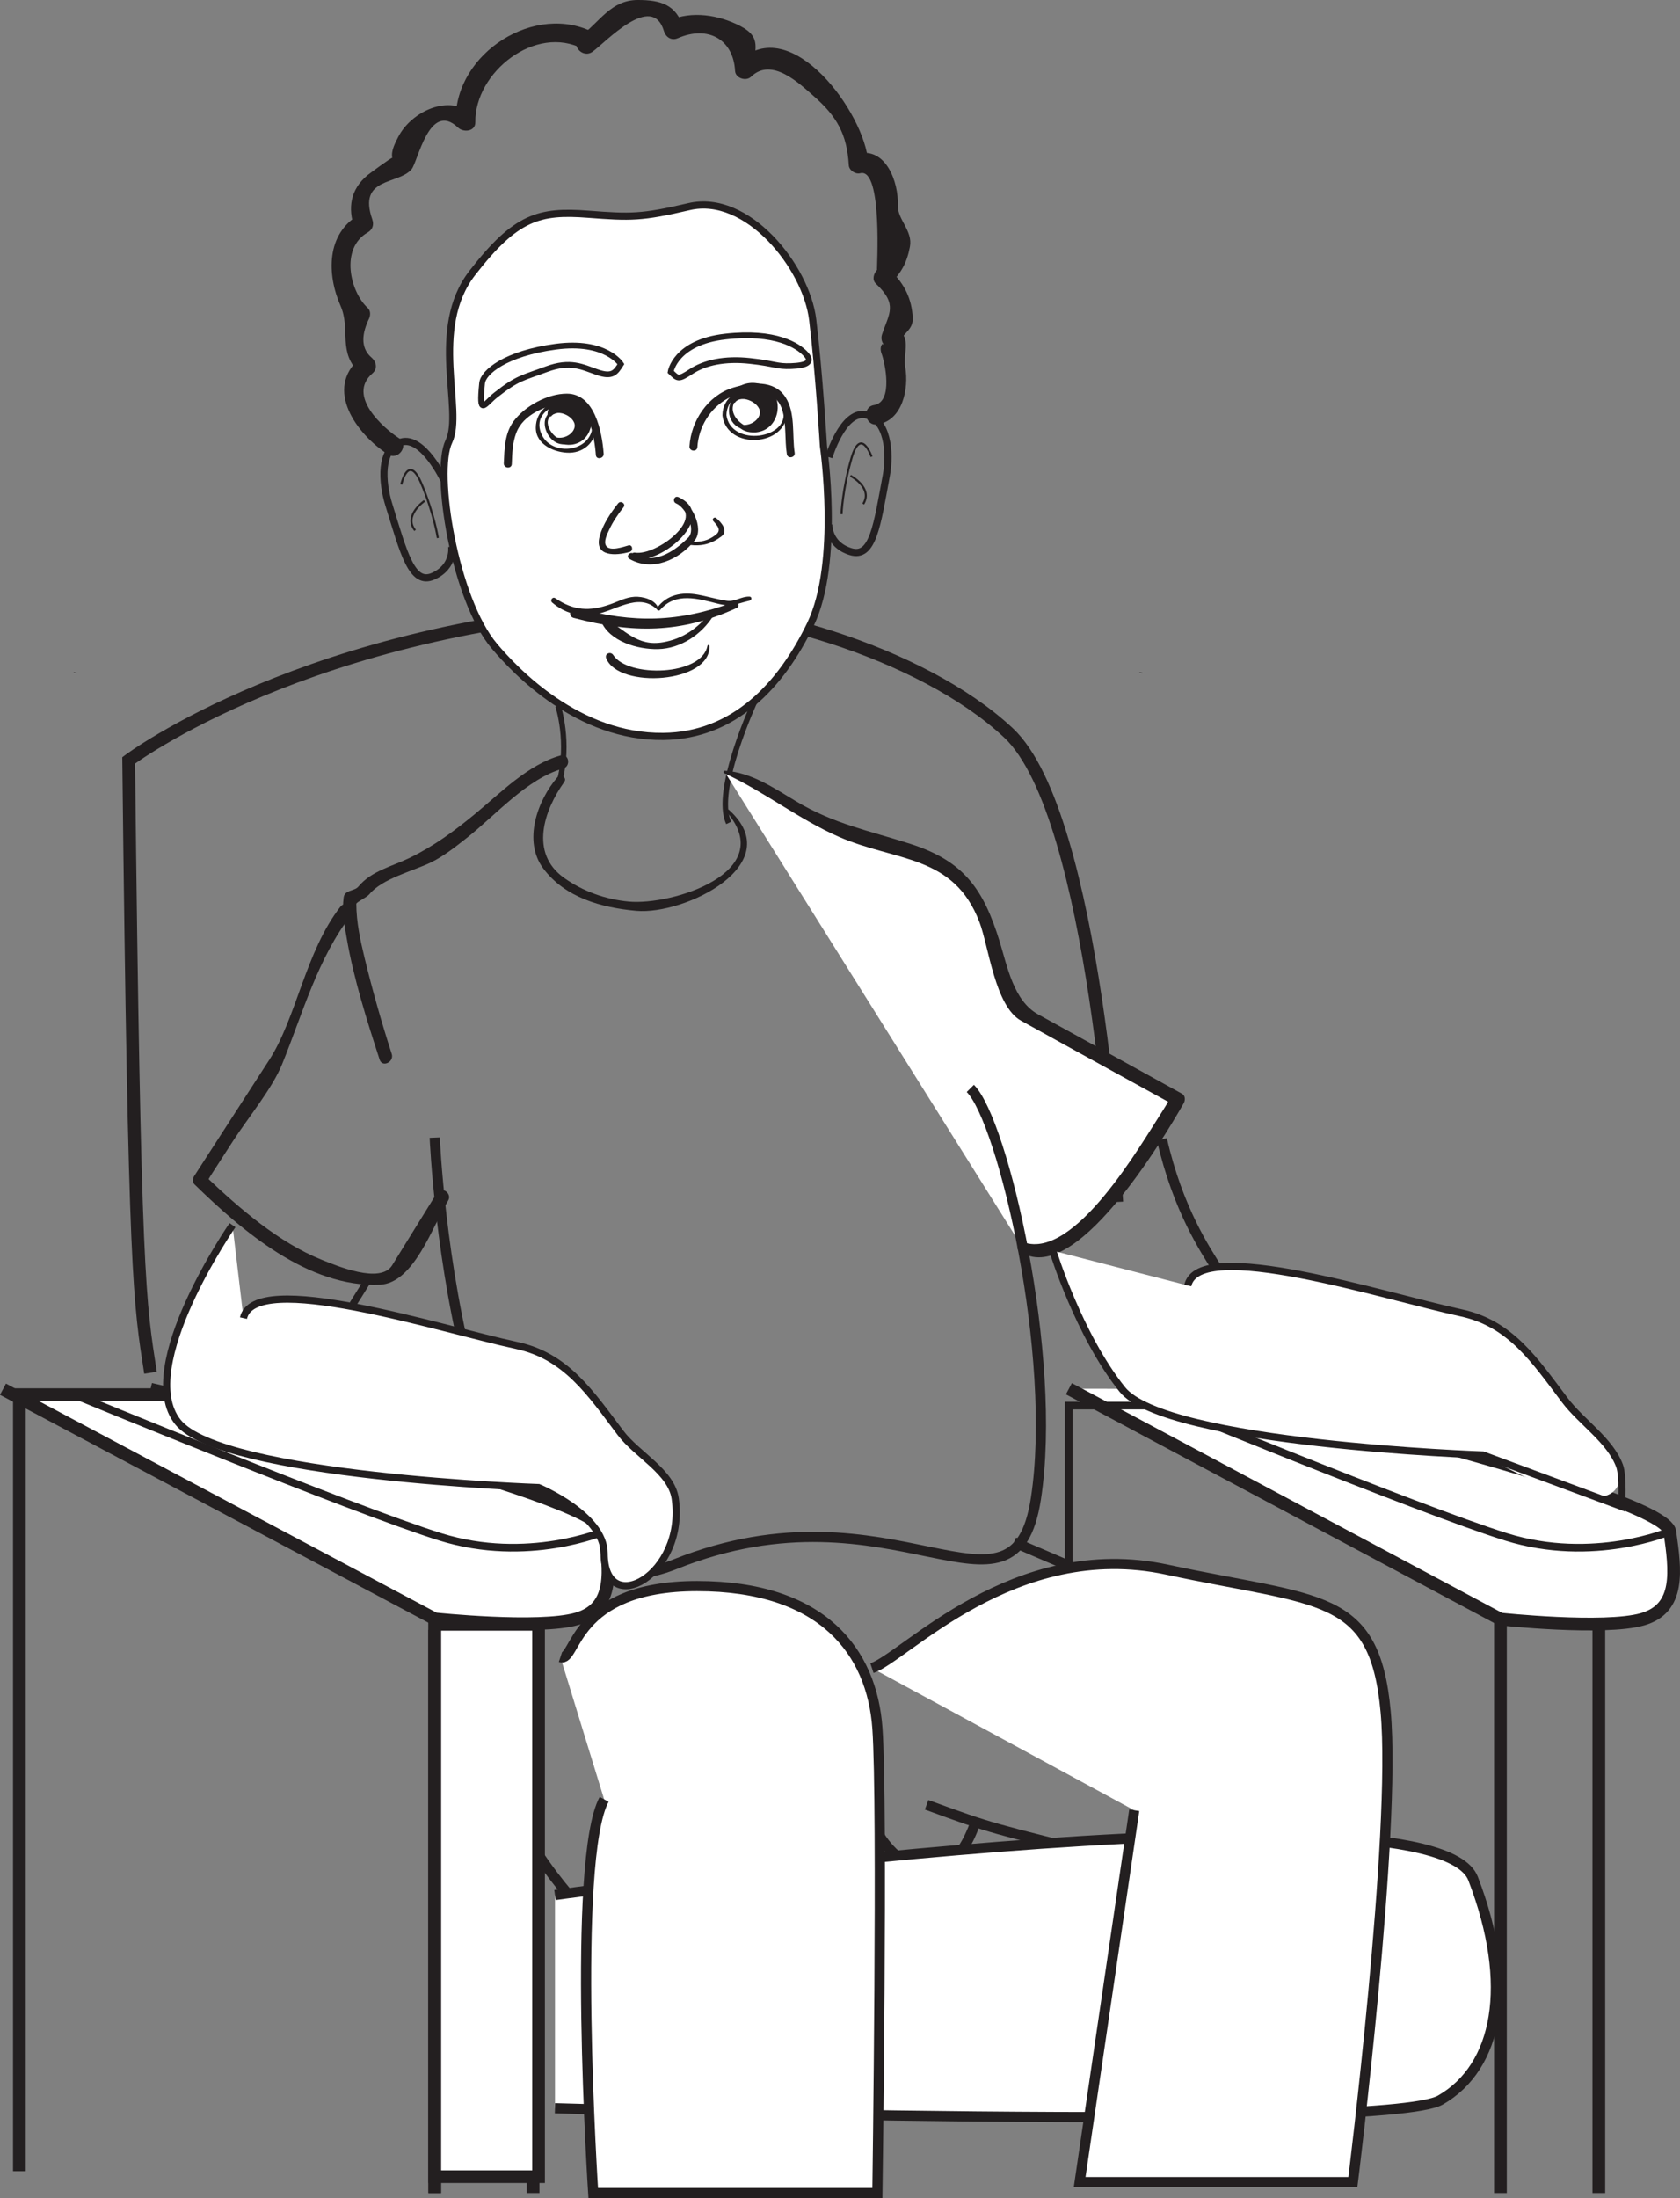<?xml version="1.0" encoding="UTF-8"?>
<svg xmlns="http://www.w3.org/2000/svg" xmlns:xlink="http://www.w3.org/1999/xlink" width="165.206pt" height="216.037pt" viewBox="0 0 165.206 216.037" version="1.1">
<rect x="0" y="0" width="165.206" height="216.037" fill="#808080" stroke="none"/>
<defs>
<clipPath id="clip1">
  <path d="M 146 156 L 149 156 L 149 216.035 L 146 216.035 Z M 146 156 "/>
</clipPath>
<clipPath id="clip2">
  <path d="M 156 156 L 158 156 L 158 216.035 L 156 216.035 Z M 156 156 "/>
</clipPath>
<clipPath id="clip3">
  <path d="M 42 159 L 44 159 L 44 216.035 L 42 216.035 Z M 42 159 "/>
</clipPath>
<clipPath id="clip4">
  <path d="M 51 159 L 54 159 L 54 216.035 L 51 216.035 Z M 51 159 "/>
</clipPath>
<clipPath id="clip5">
  <path d="M 49 150 L 93 150 L 93 216.035 L 49 216.035 Z M 49 150 "/>
</clipPath>
<clipPath id="clip6">
  <path d="M 80 148 L 143 148 L 143 216.035 L 80 216.035 Z M 80 148 "/>
</clipPath>
<clipPath id="clip7">
  <path d="M 42 158 L 44 158 L 44 216.035 L 42 216.035 Z M 42 158 "/>
</clipPath>
<clipPath id="clip8">
  <path d="M 98 129 L 165.207 129 L 165.207 167 L 98 167 Z M 98 129 "/>
</clipPath>
<clipPath id="clip9">
  <path d="M 107 132 L 165.207 132 L 165.207 157 L 107 157 Z M 107 132 "/>
</clipPath>
</defs>
<g id="surface1">
<path style="fill:none;stroke-width:1.25;stroke-linecap:butt;stroke-linejoin:miter;stroke:rgb(13.73%,12.16%,12.549%);stroke-opacity:1;stroke-miterlimit:4;" d="M -0.001 0.002 C -0.001 0.002 -2.041 38.033 -10.642 46.096 C -19.24 54.154 -36.439 58.99 -46.65 58.455 C -79.482 56.728 -97.169 43.404 -97.169 43.404 C -96.595 -8.19 -96.091 -9.799 -95.021 -16.783 " transform="matrix(1,0,0,-1,109.822,118.135)"/>
<path style=" stroke:none;fill-rule:nonzero;fill:rgb(100%,100%,100%);fill-opacity:1;" d="M 80.977 43.848 C 80.977 43.848 82.637 55.246 79.707 61.344 C 76.777 67.43 72.133 72.301 65.238 72.379 C 56.875 72.477 50.73 66.008 48.613 63.5 C 44.719 58.898 42.676 46.434 44.141 43.391 C 45.605 40.344 42.176 32.328 46.449 26.82 C 50.727 21.309 53.016 20.684 57.836 21.055 C 62.027 21.375 63.09 21.398 67.758 20.309 C 73.473 18.969 79.281 26.203 79.918 31.422 C 80.551 36.641 80.977 43.848 80.977 43.848 "/>
<path style="fill:none;stroke-width:0.705;stroke-linecap:butt;stroke-linejoin:miter;stroke:rgb(13.73%,12.16%,12.549%);stroke-opacity:1;stroke-miterlimit:4;" d="M 0 0.002 C 0 0.002 1.661 -11.397 -1.269 -17.494 C -4.199 -23.58 -8.843 -28.451 -15.738 -28.529 C -24.101 -28.627 -30.246 -22.158 -32.363 -19.651 C -36.257 -15.049 -38.3 -2.584 -36.835 0.459 C -35.371 3.506 -38.8 11.521 -34.527 17.029 C -30.25 22.541 -27.96 23.166 -23.14 22.795 C -18.949 22.474 -17.886 22.451 -13.218 23.541 C -7.503 24.881 -1.695 17.646 -1.058 12.428 C -0.425 7.209 0 0.002 0 0.002 Z M 0 0.002 " transform="matrix(1,0,0,-1,80.976,43.849)"/>
<path style=" stroke:none;fill-rule:nonzero;fill:rgb(13.73%,12.16%,12.549%);fill-opacity:1;" d="M 58.27 41.676 C 58.305 44.605 53.816 44.988 53.109 42.277 C 52.375 39.473 57.918 38.434 58.273 41.723 C 58.301 41.977 58.684 41.906 58.656 41.66 C 58.281 38.18 52.711 38.688 52.688 42.027 C 52.676 43.719 54.582 44.516 56 44.496 C 57.582 44.473 58.68 43.25 58.66 41.715 C 58.656 41.461 58.27 41.422 58.27 41.676 "/>
<path style=" stroke:none;fill-rule:nonzero;fill:rgb(13.73%,12.16%,12.549%);fill-opacity:1;" d="M 62.387 54.965 C 65.148 55.414 70.699 50.668 66.695 48.848 C 66.621 49.055 66.547 49.262 66.469 49.465 C 67.453 49.863 68.477 52.047 67.672 52.848 C 66.223 54.277 64.273 55.555 62.27 54.391 C 61.902 54.184 61.527 54.715 61.891 54.926 C 64.141 56.227 66.773 55.023 68.312 53.121 C 69.281 51.93 67.98 49.375 66.695 48.848 C 66.301 48.688 66.094 49.289 66.469 49.465 C 69.547 50.859 64.539 54.652 62.445 54.312 C 62.027 54.246 61.973 54.895 62.387 54.965 "/>
<path style=" stroke:none;fill-rule:nonzero;fill:rgb(13.73%,12.16%,12.549%);fill-opacity:1;" d="M 59.363 44.582 C 59.207 42.453 58.48 38.68 55.738 38.688 C 53.836 38.688 51.613 39.91 50.496 41.414 C 49.625 42.594 49.605 44.137 49.543 45.535 C 49.527 46.039 50.305 46.113 50.328 45.609 C 50.371 44.57 50.391 43.566 50.754 42.578 C 51.465 40.672 53.656 39.93 55.449 39.512 C 57.848 38.941 58.477 43.082 58.594 44.715 C 58.629 45.223 59.398 45.078 59.363 44.582 "/>
<path style=" stroke:none;fill-rule:nonzero;fill:rgb(13.73%,12.16%,12.549%);fill-opacity:1;" d="M 53.844 40.875 C 53.738 39.039 56.395 38.449 57.602 39.867 C 58.668 40.852 58.266 43.5 56.145 43.711 C 55.363 43.758 54.785 43.531 54.422 43.027 L 54.527 42.934 C 55.332 43.234 56.309 42.742 56.492 42.031 C 56.773 41.047 54.805 40.027 54.188 40.941 "/>
<path style=" stroke:none;fill-rule:nonzero;fill:rgb(13.73%,12.16%,12.549%);fill-opacity:1;" d="M 71.043 40.848 C 71.484 44.266 77.371 43.93 77.41 40.48 C 77.453 37.02 71.078 37.324 71.043 40.797 C 71.043 41.047 71.43 41.086 71.434 40.832 C 71.465 37.945 76.234 37.504 76.988 40.215 C 77.805 43.156 71.844 43.996 71.43 40.777 C 71.398 40.527 71.012 40.598 71.043 40.848 "/>
<path style=" stroke:none;fill-rule:nonzero;fill:rgb(13.73%,12.16%,12.549%);fill-opacity:1;" d="M 68.578 43.941 C 68.695 41.965 69.836 40.105 71.57 39.156 C 73.398 38.148 76.242 37.977 76.934 40.328 C 77.34 41.715 77.156 43.215 77.375 44.629 C 77.453 45.129 78.227 44.988 78.145 44.492 C 77.875 42.742 78.25 40.594 77.238 39.031 C 76.109 37.289 73.805 37.57 72.059 38.109 C 69.617 38.867 67.945 41.367 67.801 43.871 C 67.77 44.375 68.551 44.445 68.578 43.941 "/>
<path style=" stroke:none;fill-rule:nonzero;fill:rgb(13.73%,12.16%,12.549%);fill-opacity:1;" d="M 71.895 39.516 C 71.781 37.594 74.598 36.969 75.879 38.453 C 77.008 39.488 76.578 42.27 74.332 42.492 C 73.5 42.543 72.895 42.305 72.504 41.773 L 72.617 41.68 C 73.469 41.992 74.512 41.473 74.703 40.723 C 75 39.699 72.914 38.629 72.258 39.586 "/>
<path style=" stroke:none;fill-rule:nonzero;fill:rgb(13.73%,12.16%,12.549%);fill-opacity:1;" d="M 60.781 49.473 C 60.035 50.426 59.289 51.523 58.969 52.699 C 58.41 54.738 60.562 54.629 61.91 54.246 C 62.312 54.133 62.199 53.488 61.797 53.605 C 61.324 53.738 59.977 54.219 59.605 53.648 C 59.328 53.219 59.715 52.477 59.895 52.086 C 60.258 51.289 60.777 50.535 61.316 49.848 C 61.578 49.516 61.039 49.145 60.781 49.473 "/>
<path style="fill:none;stroke-width:0.54;stroke-linecap:butt;stroke-linejoin:miter;stroke:rgb(13.73%,12.16%,12.549%);stroke-opacity:1;stroke-miterlimit:4;" d="M -0 -0.002 C -0 -0.002 -4.086 -8.783 -2.579 -11.982 " transform="matrix(1,0,0,-1,74.235,68.897)"/>
<path style="fill:none;stroke-width:0.54;stroke-linecap:butt;stroke-linejoin:miter;stroke:rgb(13.73%,12.16%,12.549%);stroke-opacity:1;stroke-miterlimit:4;" d="M -0 -0.002 C -0 -0.002 1.199 -3.545 0.121 -7.552 " transform="matrix(1,0,0,-1,54.871,69.377)"/>
<path style="fill:none;stroke-width:0.705;stroke-linecap:butt;stroke-linejoin:miter;stroke:rgb(13.73%,12.16%,12.549%);stroke-opacity:1;stroke-miterlimit:4;" d="M 0.002 0 C 0.002 0 -2.037 4.332 -4.178 3.711 C -6.318 3.094 -6.092 -0.254 -5.397 -2.464 C -3.936 -7.168 -3.147 -10.422 -1.025 -9.468 C 1.092 -8.515 0.779 -6.554 0.779 -6.554 " transform="matrix(1,0,0,-1,43.639,47.157)"/>
<path style="fill:none;stroke-width:0.203;stroke-linecap:butt;stroke-linejoin:miter;stroke:rgb(13.73%,12.16%,12.549%);stroke-opacity:1;stroke-miterlimit:4;" d="M 0.002 0 C 0.002 0 0.693 3.11 1.967 0.118 C 3.236 -2.875 3.596 -5.265 3.596 -5.265 " transform="matrix(1,0,0,-1,39.459,47.61)"/>
<path style="fill:none;stroke-width:0.203;stroke-linecap:butt;stroke-linejoin:miter;stroke:rgb(13.73%,12.16%,12.549%);stroke-opacity:1;stroke-miterlimit:4;" d="M -0 -0.001 C -0 -0.001 -2.105 -1.438 -0.926 -2.899 " transform="matrix(1,0,0,-1,41.746,49.226)"/>
<path style="fill:none;stroke-width:0.705;stroke-linecap:butt;stroke-linejoin:miter;stroke:rgb(13.73%,12.16%,12.549%);stroke-opacity:1;stroke-miterlimit:4;" d="M 0.002 0.001 C 0.002 0.001 1.365 4.54 3.568 4.173 C 5.767 3.805 6.076 0.462 5.65 -1.812 C 4.748 -6.648 4.349 -9.976 2.13 -9.28 C -0.088 -8.585 -0.01 -6.601 -0.01 -6.601 " transform="matrix(1,0,0,-1,81.506,44.931)"/>
<path style="fill:none;stroke-width:0.203;stroke-linecap:butt;stroke-linejoin:miter;stroke:rgb(13.73%,12.16%,12.549%);stroke-opacity:1;stroke-miterlimit:4;" d="M -0 -0.001 C -0 -0.001 -1.051 3.007 -1.965 -0.114 C -2.872 -3.231 -2.954 -5.649 -2.954 -5.649 " transform="matrix(1,0,0,-1,85.707,44.886)"/>
<path style="fill:none;stroke-width:0.203;stroke-linecap:butt;stroke-linejoin:miter;stroke:rgb(13.73%,12.16%,12.549%);stroke-opacity:1;stroke-miterlimit:4;" d="M 0.001 -0.002 C 0.001 -0.002 2.258 -1.177 1.258 -2.775 " transform="matrix(1,0,0,-1,83.628,46.76)"/>
<path style="fill:none;stroke-width:0.564;stroke-linecap:butt;stroke-linejoin:miter;stroke:rgb(13.73%,12.16%,12.549%);stroke-opacity:1;stroke-miterlimit:4;" d="M -0.001 0 C -0.001 0 -1.489 2.371 -6.415 1.711 C -11.34 1.047 -13.543 -0.781 -13.653 -1.879 C -13.989 -5.25 -13.461 -3.945 -12.29 -3.023 C -10.145 -1.336 -9.676 -1.375 -7.321 -0.5 C -4.958 0.375 -3.805 -0.281 -2.329 -0.793 C -0.852 -1.304 -0.528 -0.836 -0.001 0 Z M -0.001 0 " transform="matrix(1,0,0,-1,61.059,35.785)"/>
<path style="fill:none;stroke-width:0.564;stroke-linecap:butt;stroke-linejoin:miter;stroke:rgb(13.73%,12.16%,12.549%);stroke-opacity:1;stroke-miterlimit:4;" d="M 0 0.001 C 0 0.001 0.445 2.907 5.383 3.466 C 10.32 4.028 12.527 2.567 13.277 1.755 C 14.027 0.946 13.359 0.626 11.871 0.567 C 10.383 0.509 10.301 0.802 7.805 1.071 C 5.301 1.345 3.34 0.899 2.027 0.04 C 0.723 -0.816 0.715 -0.679 0 0.001 Z M 0 0.001 " transform="matrix(1,0,0,-1,65.949,36.544)"/>
<path style=" stroke:none;fill-rule:nonzero;fill:rgb(13.73%,12.16%,12.549%);fill-opacity:1;" d="M 67.797 53.551 C 69.004 53.707 69.969 53.457 70.938 52.719 C 71.656 52.176 70.941 51.332 70.41 50.906 C 70.23 50.766 69.977 51.039 70.137 51.207 C 70.262 51.332 70.367 51.473 70.477 51.613 C 70.945 52.215 70.508 52.508 70.004 52.82 C 69.344 53.234 68.578 53.281 67.828 53.254 C 67.633 53.246 67.605 53.527 67.797 53.551 "/>
<path style=" stroke:none;fill-rule:nonzero;fill:rgb(13.73%,12.16%,12.549%);fill-opacity:1;" d="M 54.629 40.316 C 52.672 40.758 53.711 43.641 55.359 43.664 C 55.602 43.664 55.637 43.332 55.398 43.293 C 54.242 43.102 53.004 41.051 54.684 40.621 C 54.879 40.574 54.828 40.27 54.629 40.316 "/>
<path style=" stroke:none;fill-rule:nonzero;fill:rgb(13.73%,12.16%,12.549%);fill-opacity:1;" d="M 72.387 38.84 C 71.258 39.762 71.492 41.766 73.031 42.156 C 73.227 42.207 73.414 41.938 73.211 41.816 C 72.195 41.223 71.531 40.051 72.586 39.078 C 72.738 38.941 72.543 38.711 72.387 38.84 "/>
<path style=" stroke:none;fill-rule:nonzero;fill:rgb(13.73%,12.16%,12.549%);fill-opacity:1;" d="M 64.922 59.938 C 66.434 58.168 68.652 58.844 70.582 59.332 C 72.031 59.695 72.336 59.355 73.727 59.031 C 73.938 58.98 73.945 58.645 73.715 58.637 C 72.867 58.602 72.301 59.176 71.441 59.043 C 70.477 58.898 69.543 58.605 68.586 58.438 C 67.027 58.164 65.605 58.438 64.625 59.727 C 64.477 59.918 64.773 60.113 64.922 59.938 "/>
<path style=" stroke:none;fill-rule:nonzero;fill:rgb(13.73%,12.16%,12.549%);fill-opacity:1;" d="M 64.719 59.723 C 64.391 58.914 63.195 58.605 62.391 58.652 C 61.52 58.703 60.805 59.117 59.98 59.402 C 57.969 60.105 56.402 60.023 54.613 58.797 C 54.324 58.605 54.051 59.02 54.309 59.23 C 55.562 60.273 56.832 60.609 58.438 60.391 C 60.414 60.121 62.734 58.184 64.543 59.836 C 64.629 59.914 64.766 59.84 64.719 59.723 "/>
<path style=" stroke:none;fill-rule:nonzero;fill:rgb(13.73%,12.16%,12.549%);fill-opacity:1;" d="M 69.797 60.277 C 68.555 61.781 67.152 62.777 65.211 63.121 C 62.621 63.578 61.426 61.848 59.449 60.762 C 59.246 60.648 59.008 60.828 59.105 61.051 C 59.934 63.051 62.73 63.844 64.723 63.797 C 66.938 63.742 68.996 62.359 70.141 60.523 C 70.281 60.289 69.965 60.074 69.797 60.277 "/>
<path style=" stroke:none;fill-rule:nonzero;fill:rgb(13.73%,12.16%,12.549%);fill-opacity:1;" d="M 69.566 63.477 C 69.012 66.445 61.742 66.617 60.309 64.383 C 60.047 63.977 59.422 64.246 59.617 64.715 C 60.863 67.738 69.898 67.141 69.766 63.496 C 69.758 63.371 69.594 63.352 69.566 63.477 "/>
<path style=" stroke:none;fill-rule:nonzero;fill:rgb(13.73%,12.16%,12.549%);fill-opacity:1;" d="M 71.035 59.887 L 71.141 59.883 C 71.176 59.883 71.168 59.832 71.133 59.836 L 71.023 59.84 C 70.988 59.844 71 59.891 71.035 59.887 "/>
<path style=" stroke:none;fill-rule:nonzero;fill:rgb(13.73%,12.16%,12.549%);fill-opacity:1;" d="M 72.176 59.172 C 66.742 61.176 62.316 61.266 56.762 59.762 C 56.125 59.586 55.766 60.555 56.406 60.727 C 62.184 62.254 66.945 62.277 72.449 59.75 C 72.828 59.574 72.555 59.035 72.176 59.172 "/>
<path style=" stroke:none;fill-rule:nonzero;fill:rgb(13.73%,12.16%,12.549%);fill-opacity:1;" d="M 39.234 43.066 C 37.695 42.062 34.082 38.891 36.629 36.691 C 37.145 36.246 37.016 35.578 36.562 35.164 C 35.582 34.34 35.473 33.102 36.223 31.457 C 36.422 31.109 36.504 30.586 36.168 30.273 C 34.41 28.664 33.441 24.41 36.148 22.852 C 36.645 22.566 36.793 22.094 36.609 21.562 C 35.156 17.391 39.133 18.18 40.465 16.645 C 41.102 15.906 42.211 9.855 45.043 12.539 C 45.57 13.043 46.754 12.941 46.742 12.008 C 46.676 7.117 52.664 2.328 57.371 4.828 C 58.457 5.406 59.582 3.832 58.477 3.246 C 52.68 0.16 44.727 5.191 44.816 11.824 C 45.387 11.645 45.953 11.469 46.516 11.289 C 44.254 9.148 40.434 10.938 39.148 13.484 C 38.855 14.066 38.438 14.824 38.574 15.52 C 38.555 15.41 36.242 17.133 36.141 17.215 C 34.441 18.629 34.191 20.465 34.859 22.391 C 35.016 21.965 35.168 21.535 35.316 21.105 C 32.082 22.969 32.125 26.953 33.492 30.066 C 34.516 32.391 33.141 34.645 35.449 36.746 C 35.43 36.238 35.406 35.727 35.383 35.219 C 31.883 38.238 35.027 42.633 38.129 44.645 C 39.172 45.324 40.281 43.746 39.234 43.066 "/>
<path style=" stroke:none;fill-rule:nonzero;fill:rgb(13.73%,12.16%,12.549%);fill-opacity:1;" d="M 58.277 5.078 C 59.559 4.145 64.129 -0.801 65.289 3.051 C 65.473 3.656 66.027 4.027 66.656 3.754 C 69.629 2.457 72.117 3.875 72.285 6.973 C 72.324 7.695 73.371 8.016 73.859 7.543 C 75.887 5.562 78.625 8.227 79.969 9.402 C 82.293 11.426 83.289 13.176 83.469 16.242 C 83.496 16.738 84.117 17.148 84.586 17.027 C 86.852 16.43 86.188 26.582 86.246 26.52 C 85.922 26.875 85.723 27.492 86.137 27.883 C 88.32 29.945 87.418 30.801 86.73 32.887 C 86.57 33.371 86.789 33.961 87.301 34.129 C 87.125 34.02 86.949 33.906 86.773 33.797 C 86.539 34.059 86.578 34.461 86.695 34.762 C 87.004 35.59 87.879 39.508 85.949 39.812 C 84.719 40.008 85.055 41.906 86.285 41.715 C 88.742 41.332 89.391 38.238 89.02 36.082 C 88.781 34.668 89.75 32.902 87.973 32.32 C 88.16 32.73 88.355 33.148 88.543 33.559 C 88.84 32.656 89.809 32.449 89.754 31.227 C 89.672 29.398 88.934 27.883 87.609 26.633 C 87.574 27.086 87.531 27.539 87.5 27.996 C 88.637 26.762 89.172 25.871 89.48 24.246 C 89.777 22.68 88.246 21.57 88.293 20.199 C 88.371 17.898 87.121 14.371 84.25 15.121 C 84.621 15.383 84.996 15.645 85.367 15.906 C 85.094 11.25 77.793 1.016 72.609 6.07 L 74.188 6.637 C 74.094 4.879 75.016 3.699 72.793 2.555 C 70.688 1.469 68.051 1.039 65.828 2.008 C 66.281 2.246 66.734 2.477 67.191 2.711 C 66.516 0.461 64.98 -0.008 62.699 0 C 60.051 0.008 58.965 2.191 57.027 3.605 C 56.023 4.344 57.273 5.812 58.277 5.078 "/>
<path style=" stroke:none;fill-rule:nonzero;fill:rgb(13.73%,12.16%,12.549%);fill-opacity:1;" d="M 71.484 79.824 C 76.543 85.754 66.07 89.004 61.832 88.609 C 59.539 88.395 57.316 87.602 55.445 86.262 C 52.062 83.832 53.492 79.645 55.484 76.859 C 55.797 76.426 55.148 76 54.812 76.391 C 52.859 78.66 51.398 82.652 53.426 85.359 C 55.57 88.219 59.137 89.207 62.559 89.516 C 67.348 89.949 77.566 84.926 71.691 79.598 C 71.559 79.477 71.375 79.691 71.484 79.824 "/>
<path style=" stroke:none;fill-rule:nonzero;fill:rgb(100%,100%,100%);fill-opacity:1;" d="M 71.273 75.879 C 74.969 76.473 79.715 81.074 83.836 82.055 C 87.152 83.082 91.66 83.629 94.234 85.914 C 97.648 88.562 97.766 96.68 100.797 99.758 L 115.84 108.047 C 115.918 107.953 105.121 125.625 100.523 122.562 "/>
<path style=" stroke:none;fill-rule:nonzero;fill:rgb(13.73%,12.16%,12.549%);fill-opacity:1;" d="M 71.23 76 C 75.16 77.801 78.543 80.516 82.5 82.246 C 88.074 84.688 93.789 83.961 96.324 90.648 C 97.227 93.027 97.848 98.906 100.406 100.316 C 102.223 101.316 104.043 102.32 105.859 103.328 C 108.422 104.734 110.988 106.148 113.551 107.559 C 114.164 107.898 114.777 108.23 115.391 108.57 C 114.664 108.176 115.426 107.469 114.352 109.137 C 112.156 112.531 105.699 123.809 100.688 122.105 C 100.172 121.93 99.789 122.637 100.246 122.957 C 105.574 126.758 114.379 111.957 116.398 108.438 C 116.566 108.148 116.578 107.684 116.23 107.492 C 113.309 105.879 110.383 104.27 107.461 102.656 C 105.664 101.668 103.871 100.68 102.078 99.691 C 99.676 98.367 99.055 94.98 98.312 92.562 C 96.723 87.395 94.801 84.633 89.523 82.938 C 85.492 81.645 82.004 80.984 78.293 78.758 C 76.133 77.465 73.855 75.898 71.285 75.75 C 71.137 75.746 71.098 75.938 71.23 76 "/>
<path style=" stroke:none;fill-rule:nonzero;fill:rgb(13.73%,12.16%,12.549%);fill-opacity:1;" d="M 55.137 74.246 C 51.922 75.133 49.191 77.961 46.688 80.016 C 44.652 81.691 42.672 83.152 40.281 84.316 C 38.523 85.168 36.523 85.59 35.242 87.137 C 34.863 87.602 33.898 87.441 33.797 88.195 C 33.613 89.543 33.863 90.875 34.094 92.203 C 34.793 96.25 36.066 100.242 37.332 104.141 C 37.594 104.949 38.781 104.375 38.52 103.578 C 37.512 100.457 36.617 97.305 35.848 94.125 C 35.43 92.402 35.043 90.617 35.039 88.836 C 35.039 88.66 36.066 88.203 36.32 87.891 C 37.613 86.324 40.605 85.621 42.375 84.762 C 43.625 84.152 44.809 83.215 45.898 82.355 C 48.703 80.152 51.844 76.512 55.363 75.539 C 56.176 75.316 55.949 74.02 55.137 74.246 "/>
<path style=" stroke:none;fill-rule:nonzero;fill:rgb(13.73%,12.16%,12.549%);fill-opacity:1;" d="M 33.469 89.121 C 30.039 93.523 29.164 100.016 26.473 104.176 L 19.094 115.59 C 18.941 115.828 18.91 116.195 19.133 116.41 C 23.863 121.023 30.328 126.547 37.332 126.266 C 40.723 126.133 42.551 120.449 44.059 118.02 C 44.512 117.289 43.418 116.52 42.961 117.254 C 42.02 118.773 41.078 120.293 40.137 121.812 C 39.617 122.656 39.09 123.504 38.566 124.352 C 37.406 126.227 33.105 124.402 31.605 123.801 C 27.418 122.117 23.559 118.773 20.324 115.711 C 20.629 116.004 20.102 116.492 20.832 115.363 C 21.512 114.309 22.199 113.25 22.883 112.188 C 24.418 109.812 26.758 107.008 27.742 104.59 C 29.75 99.656 31.25 94.145 34.562 89.891 C 35.098 89.207 33.996 88.441 33.469 89.121 "/>
<path style=" stroke:none;fill-rule:nonzero;fill:rgb(13.73%,12.16%,12.549%);fill-opacity:1;" d="M 112.078 66.145 C 112.152 66.145 112.23 66.148 112.309 66.164 C 112.34 66.168 112.344 66.121 112.312 66.117 C 112.238 66.098 112.168 66.086 112.094 66.07 C 112.035 66.055 112.023 66.145 112.078 66.145 "/>
<path style="fill:none;stroke-width:1;stroke-linecap:butt;stroke-linejoin:miter;stroke:rgb(13.73%,12.16%,12.549%);stroke-opacity:1;stroke-miterlimit:4;" d="M 0 -0 C 3.227 -3.227 8.602 -26.336 6.45 -40.313 C 4.301 -54.285 -7.523 -38.156 -29.019 -46.758 C -50.519 -55.356 -52.667 -4.836 -52.667 -4.836 " transform="matrix(1,0,0,-1,95.418,106.972)"/>
<path style="fill:none;stroke-width:1;stroke-linecap:butt;stroke-linejoin:miter;stroke:rgb(13.73%,12.16%,12.549%);stroke-opacity:1;stroke-miterlimit:4;" d="M -0.001 0.002 C -12.645 3.15 -12.258 2.978 -18.809 5.373 " transform="matrix(1,0,0,-1,109.93,182.752)"/>
<path style="fill:none;stroke-width:1;stroke-linecap:butt;stroke-linejoin:miter;stroke:rgb(13.73%,12.16%,12.549%);stroke-opacity:1;stroke-miterlimit:4;" d="M -0.001 -0 C -0.001 -0 -11.826 12.898 -7.521 23.644 C -5.095 29.726 1.331 35.308 -0.537 34.937 " transform="matrix(1,0,0,-1,56.185,186.516)"/>
<path style="fill:none;stroke-width:1;stroke-linecap:butt;stroke-linejoin:miter;stroke:rgb(13.73%,12.16%,12.549%);stroke-opacity:1;stroke-miterlimit:4;" d="M -0.001 -0 C -0.001 -0 -1.611 -5.375 -4.834 -4.836 C -8.06 -4.301 -9.673 -1.078 -9.673 -1.078 " transform="matrix(1,0,0,-1,95.955,178.988)"/>
<g clip-path="url(#clip1)" clip-rule="nonzero">
<path style="fill:none;stroke-width:1.25;stroke-linecap:butt;stroke-linejoin:miter;stroke:rgb(13.73%,12.16%,12.549%);stroke-opacity:1;stroke-miterlimit:4;" d="M 0.001 0.002 L 0.001 58.584 " transform="matrix(1,0,0,-1,147.549,215.537)"/>
</g>
<g clip-path="url(#clip2)" clip-rule="nonzero">
<path style="fill:none;stroke-width:1.25;stroke-linecap:butt;stroke-linejoin:miter;stroke:rgb(13.73%,12.16%,12.549%);stroke-opacity:1;stroke-miterlimit:4;" d="M -0 0.002 L -0 58.584 " transform="matrix(1,0,0,-1,157.223,215.537)"/>
</g>
<path style="fill-rule:nonzero;fill:rgb(100%,100%,100%);fill-opacity:1;stroke-width:1.25;stroke-linecap:butt;stroke-linejoin:miter;stroke:rgb(13.73%,12.16%,12.549%);stroke-opacity:1;stroke-miterlimit:4;" d="M -0.002 -0.001 C -0.002 -0.001 44.064 -10.208 44.607 -13.974 C 45.147 -17.736 45.682 -21.497 41.92 -22.571 C 38.154 -23.646 27.947 -22.571 27.947 -22.571 L -14.51 -0.001 " transform="matrix(1,0,0,-1,14.803,136.534)"/>
<g clip-path="url(#clip3)" clip-rule="nonzero">
<path style="fill:none;stroke-width:1.25;stroke-linecap:butt;stroke-linejoin:miter;stroke:rgb(13.73%,12.16%,12.549%);stroke-opacity:1;stroke-miterlimit:4;" d="M 0.001 0.002 L 0.001 55.357 " transform="matrix(1,0,0,-1,42.749,215.537)"/>
</g>
<g clip-path="url(#clip4)" clip-rule="nonzero">
<path style="fill:none;stroke-width:1.25;stroke-linecap:butt;stroke-linejoin:miter;stroke:rgb(13.73%,12.16%,12.549%);stroke-opacity:1;stroke-miterlimit:4;" d="M -0.002 0.002 L -0.002 55.357 " transform="matrix(1,0,0,-1,52.424,215.537)"/>
</g>
<path style="fill:none;stroke-width:0.75;stroke-linecap:butt;stroke-linejoin:miter;stroke:rgb(13.73%,12.16%,12.549%);stroke-opacity:1;stroke-miterlimit:4;" d="M 0 0.002 C 0 0.002 -7.523 -3.225 -16.125 -0.537 C -24.722 2.146 -52.132 13.435 -52.132 13.435 " transform="matrix(1,0,0,-1,59.41,150.506)"/>
<path style="fill:none;stroke-width:1.25;stroke-linecap:butt;stroke-linejoin:miter;stroke:rgb(13.73%,12.16%,12.549%);stroke-opacity:1;stroke-miterlimit:4;" d="M -0.002 0.002 L -14.51 0.002 L -14.51 -76.315 " transform="matrix(1,0,0,-1,16.416,137.072)"/>
<path style="fill-rule:nonzero;fill:rgb(100%,100%,100%);fill-opacity:1;stroke-width:1.244;stroke-linecap:butt;stroke-linejoin:miter;stroke:rgb(13.73%,12.16%,12.549%);stroke-opacity:1;stroke-miterlimit:4;" d="M 52.961 2.111 L 42.75 2.111 L 42.75 56.392 L 52.961 56.392 Z M 52.961 2.111 " transform="matrix(1,0,0,-1,0,216.037)"/>
<path style="fill-rule:nonzero;fill:rgb(100%,100%,100%);fill-opacity:1;stroke-width:0.705;stroke-linecap:butt;stroke-linejoin:miter;stroke:rgb(13.73%,12.16%,12.549%);stroke-opacity:1;stroke-miterlimit:4;" d="M -0.001 -0.001 C -0.001 -0.001 -9.673 -13.974 -5.376 -19.349 C -1.08 -24.724 30.096 -25.794 30.096 -25.794 C 30.096 -25.794 36.545 -28.486 36.545 -32.247 C 36.545 -38.786 44.604 -34.396 43.534 -26.872 C 43.151 -24.228 39.76 -22.552 38.159 -20.423 C 35.194 -16.497 32.823 -12.872 27.944 -11.825 C 20.42 -10.212 2.147 -4.298 1.077 -9.138 " transform="matrix(1,0,0,-1,22.865,120.409)"/>
<path style="fill:none;stroke-width:0.705;stroke-linecap:butt;stroke-linejoin:miter;stroke:rgb(13.73%,12.16%,12.549%);stroke-opacity:1;stroke-miterlimit:4;" d="M 0.001 -0 L -1.343 -2.153 " transform="matrix(1,0,0,-1,36.031,126.051)"/>
<path style="fill-rule:nonzero;fill:rgb(100%,100%,100%);fill-opacity:1;stroke-width:1;stroke-linecap:butt;stroke-linejoin:miter;stroke:rgb(13.73%,12.16%,12.549%);stroke-opacity:1;stroke-miterlimit:4;" d="M 0.002 -0.001 C 0.002 -0.001 86.259 12.093 90.287 1.612 C 94.322 -8.868 92.709 -16.931 87.064 -20.157 C 81.423 -23.376 0.002 -20.958 0.002 -20.958 " transform="matrix(1,0,0,-1,54.573,186.245)"/>
<path style=" stroke:none;fill-rule:nonzero;fill:rgb(100%,100%,100%);fill-opacity:1;" d="M 55.109 162.867 C 56.723 163.402 56.188 155.883 68.547 155.883 C 80.906 155.883 85.742 162.332 86.281 169.855 C 86.82 177.379 86.281 215.535 86.281 215.535 L 58.336 215.535 C 58.336 215.535 56.188 182.754 59.41 176.84 "/>
<g clip-path="url(#clip5)" clip-rule="nonzero">
<path style="fill:none;stroke-width:1;stroke-linecap:butt;stroke-linejoin:miter;stroke:rgb(13.73%,12.16%,12.549%);stroke-opacity:1;stroke-miterlimit:4;" d="M -0.002 0.002 C 1.611 -0.533 1.076 6.986 13.436 6.986 C 25.795 6.986 30.631 0.537 31.17 -6.986 C 31.709 -14.51 31.17 -52.666 31.17 -52.666 L 3.225 -52.666 C 3.225 -52.666 1.076 -19.885 4.299 -13.971 " transform="matrix(1,0,0,-1,55.111,162.869)"/>
</g>
<path style=" stroke:none;fill-rule:nonzero;fill:rgb(100%,100%,100%);fill-opacity:1;" d="M 85.742 163.945 C 88.969 162.867 99.715 151.043 114.766 154.27 C 129.812 157.492 135.188 156.418 136.262 168.246 C 137.34 180.066 133.035 214.461 133.035 214.461 L 106.168 214.461 L 111.539 177.918 "/>
<g clip-path="url(#clip6)" clip-rule="nonzero">
<path style="fill:none;stroke-width:1;stroke-linecap:butt;stroke-linejoin:miter;stroke:rgb(13.73%,12.16%,12.549%);stroke-opacity:1;stroke-miterlimit:4;" d="M -0.001 -0.001 C 3.225 1.077 13.971 12.901 29.022 9.675 C 44.069 6.452 49.444 7.526 50.518 -4.302 C 51.596 -16.122 47.292 -50.517 47.292 -50.517 L 20.424 -50.517 L 25.795 -13.974 " transform="matrix(1,0,0,-1,85.744,163.944)"/>
</g>
<path style="fill-rule:nonzero;fill:rgb(100%,100%,100%);fill-opacity:1;stroke-width:1;stroke-linecap:butt;stroke-linejoin:miter;stroke:rgb(13.73%,12.16%,12.549%);stroke-opacity:1;stroke-miterlimit:4;" d="M -0.001 0.002 L 5.643 -2.42 " transform="matrix(1,0,0,-1,99.716,151.58)"/>
<path style=" stroke:none;fill-rule:nonzero;fill:rgb(13.73%,12.16%,12.549%);fill-opacity:1;" d="M 7.277 66.145 C 7.355 66.145 7.43 66.148 7.508 66.164 C 7.539 66.168 7.543 66.121 7.512 66.117 C 7.441 66.098 7.367 66.086 7.293 66.07 C 7.234 66.055 7.223 66.145 7.277 66.145 "/>
<g clip-path="url(#clip7)" clip-rule="nonzero">
<path style="fill:none;stroke-width:1.227;stroke-linecap:butt;stroke-linejoin:miter;stroke:rgb(13.73%,12.16%,12.549%);stroke-opacity:1;stroke-miterlimit:4;" d="M 0.001 0.002 L 0.001 56.432 " transform="matrix(1,0,0,-1,42.749,215.537)"/>
</g>
<path style=" stroke:none;fill-rule:nonzero;fill:rgb(100%,100%,100%);fill-opacity:1;" d="M 119.617 136.508 C 119.617 136.508 163.672 146.789 164.207 150.551 C 164.738 154.312 165.27 158.074 161.504 159.148 C 157.742 160.215 147.531 159.125 147.531 159.125 L 105.109 136.488 "/>
<g clip-path="url(#clip8)" clip-rule="nonzero">
<path style="fill:none;stroke-width:1.25;stroke-linecap:butt;stroke-linejoin:miter;stroke:rgb(13.73%,12.16%,12.549%);stroke-opacity:1;stroke-miterlimit:4;" d="M -0.001 0.001 C -0.001 0.001 44.053 -10.28 44.588 -14.042 C 45.12 -17.804 45.651 -21.566 41.885 -22.64 C 38.124 -23.706 27.913 -22.616 27.913 -22.616 L -14.509 0.02 " transform="matrix(1,0,0,-1,119.619,136.509)"/>
</g>
<g clip-path="url(#clip9)" clip-rule="nonzero">
<path style="fill:none;stroke-width:0.75;stroke-linecap:butt;stroke-linejoin:miter;stroke:rgb(13.73%,12.16%,12.549%);stroke-opacity:1;stroke-miterlimit:4;" d="M 0.001 0.002 C 0.001 0.002 -7.527 -3.225 -16.124 -0.537 C -24.722 2.146 -52.132 13.435 -52.132 13.435 " transform="matrix(1,0,0,-1,164.21,150.506)"/>
</g>
<path style="fill:none;stroke-width:0.75;stroke-linecap:butt;stroke-linejoin:miter;stroke:rgb(13.73%,12.16%,12.549%);stroke-opacity:1;stroke-miterlimit:4;" d="M -0.001 -0 L -14.509 -0 L -14.509 -15.586 " transform="matrix(1,0,0,-1,119.603,138.144)"/>
<path style=" stroke:none;fill-rule:nonzero;fill:rgb(100%,100%,100%);fill-opacity:1;" d="M 103.531 122.918 C 103.531 122.918 106.059 131.176 110.355 136.551 C 114.652 141.926 145.828 143 145.828 143 C 145.828 143 160.336 151.602 159.266 144.074 C 158.883 141.43 155.496 139.754 153.891 137.625 C 150.926 133.699 148.555 130.074 143.676 129.027 C 136.152 127.414 117.879 121.5 116.805 126.34 "/>
<path style="fill:none;stroke-width:0.705;stroke-linecap:butt;stroke-linejoin:miter;stroke:rgb(13.73%,12.16%,12.549%);stroke-opacity:1;stroke-miterlimit:4;" d="M 0.001 -0 C 0.001 -0 2.528 -8.258 6.825 -13.633 C 11.122 -19.008 42.297 -20.082 42.297 -20.082 L 55.93 -25.141 C 55.93 -25.141 56.114 -22.184 55.735 -21.156 C 54.813 -18.649 51.965 -16.836 50.36 -14.707 C 47.395 -10.781 45.024 -7.156 40.145 -6.11 C 32.622 -4.496 14.348 1.418 13.274 -3.422 " transform="matrix(1,0,0,-1,103.531,122.918)"/>
<path style="fill:none;stroke-width:1;stroke-linecap:butt;stroke-linejoin:miter;stroke:rgb(13.73%,12.16%,12.549%);stroke-opacity:1;stroke-miterlimit:4;" d="M -0.001 0.001 C 1.581 -6.929 4.327 -10.944 5.342 -12.589 " transform="matrix(1,0,0,-1,114.259,111.974)"/>
</g>
</svg>
